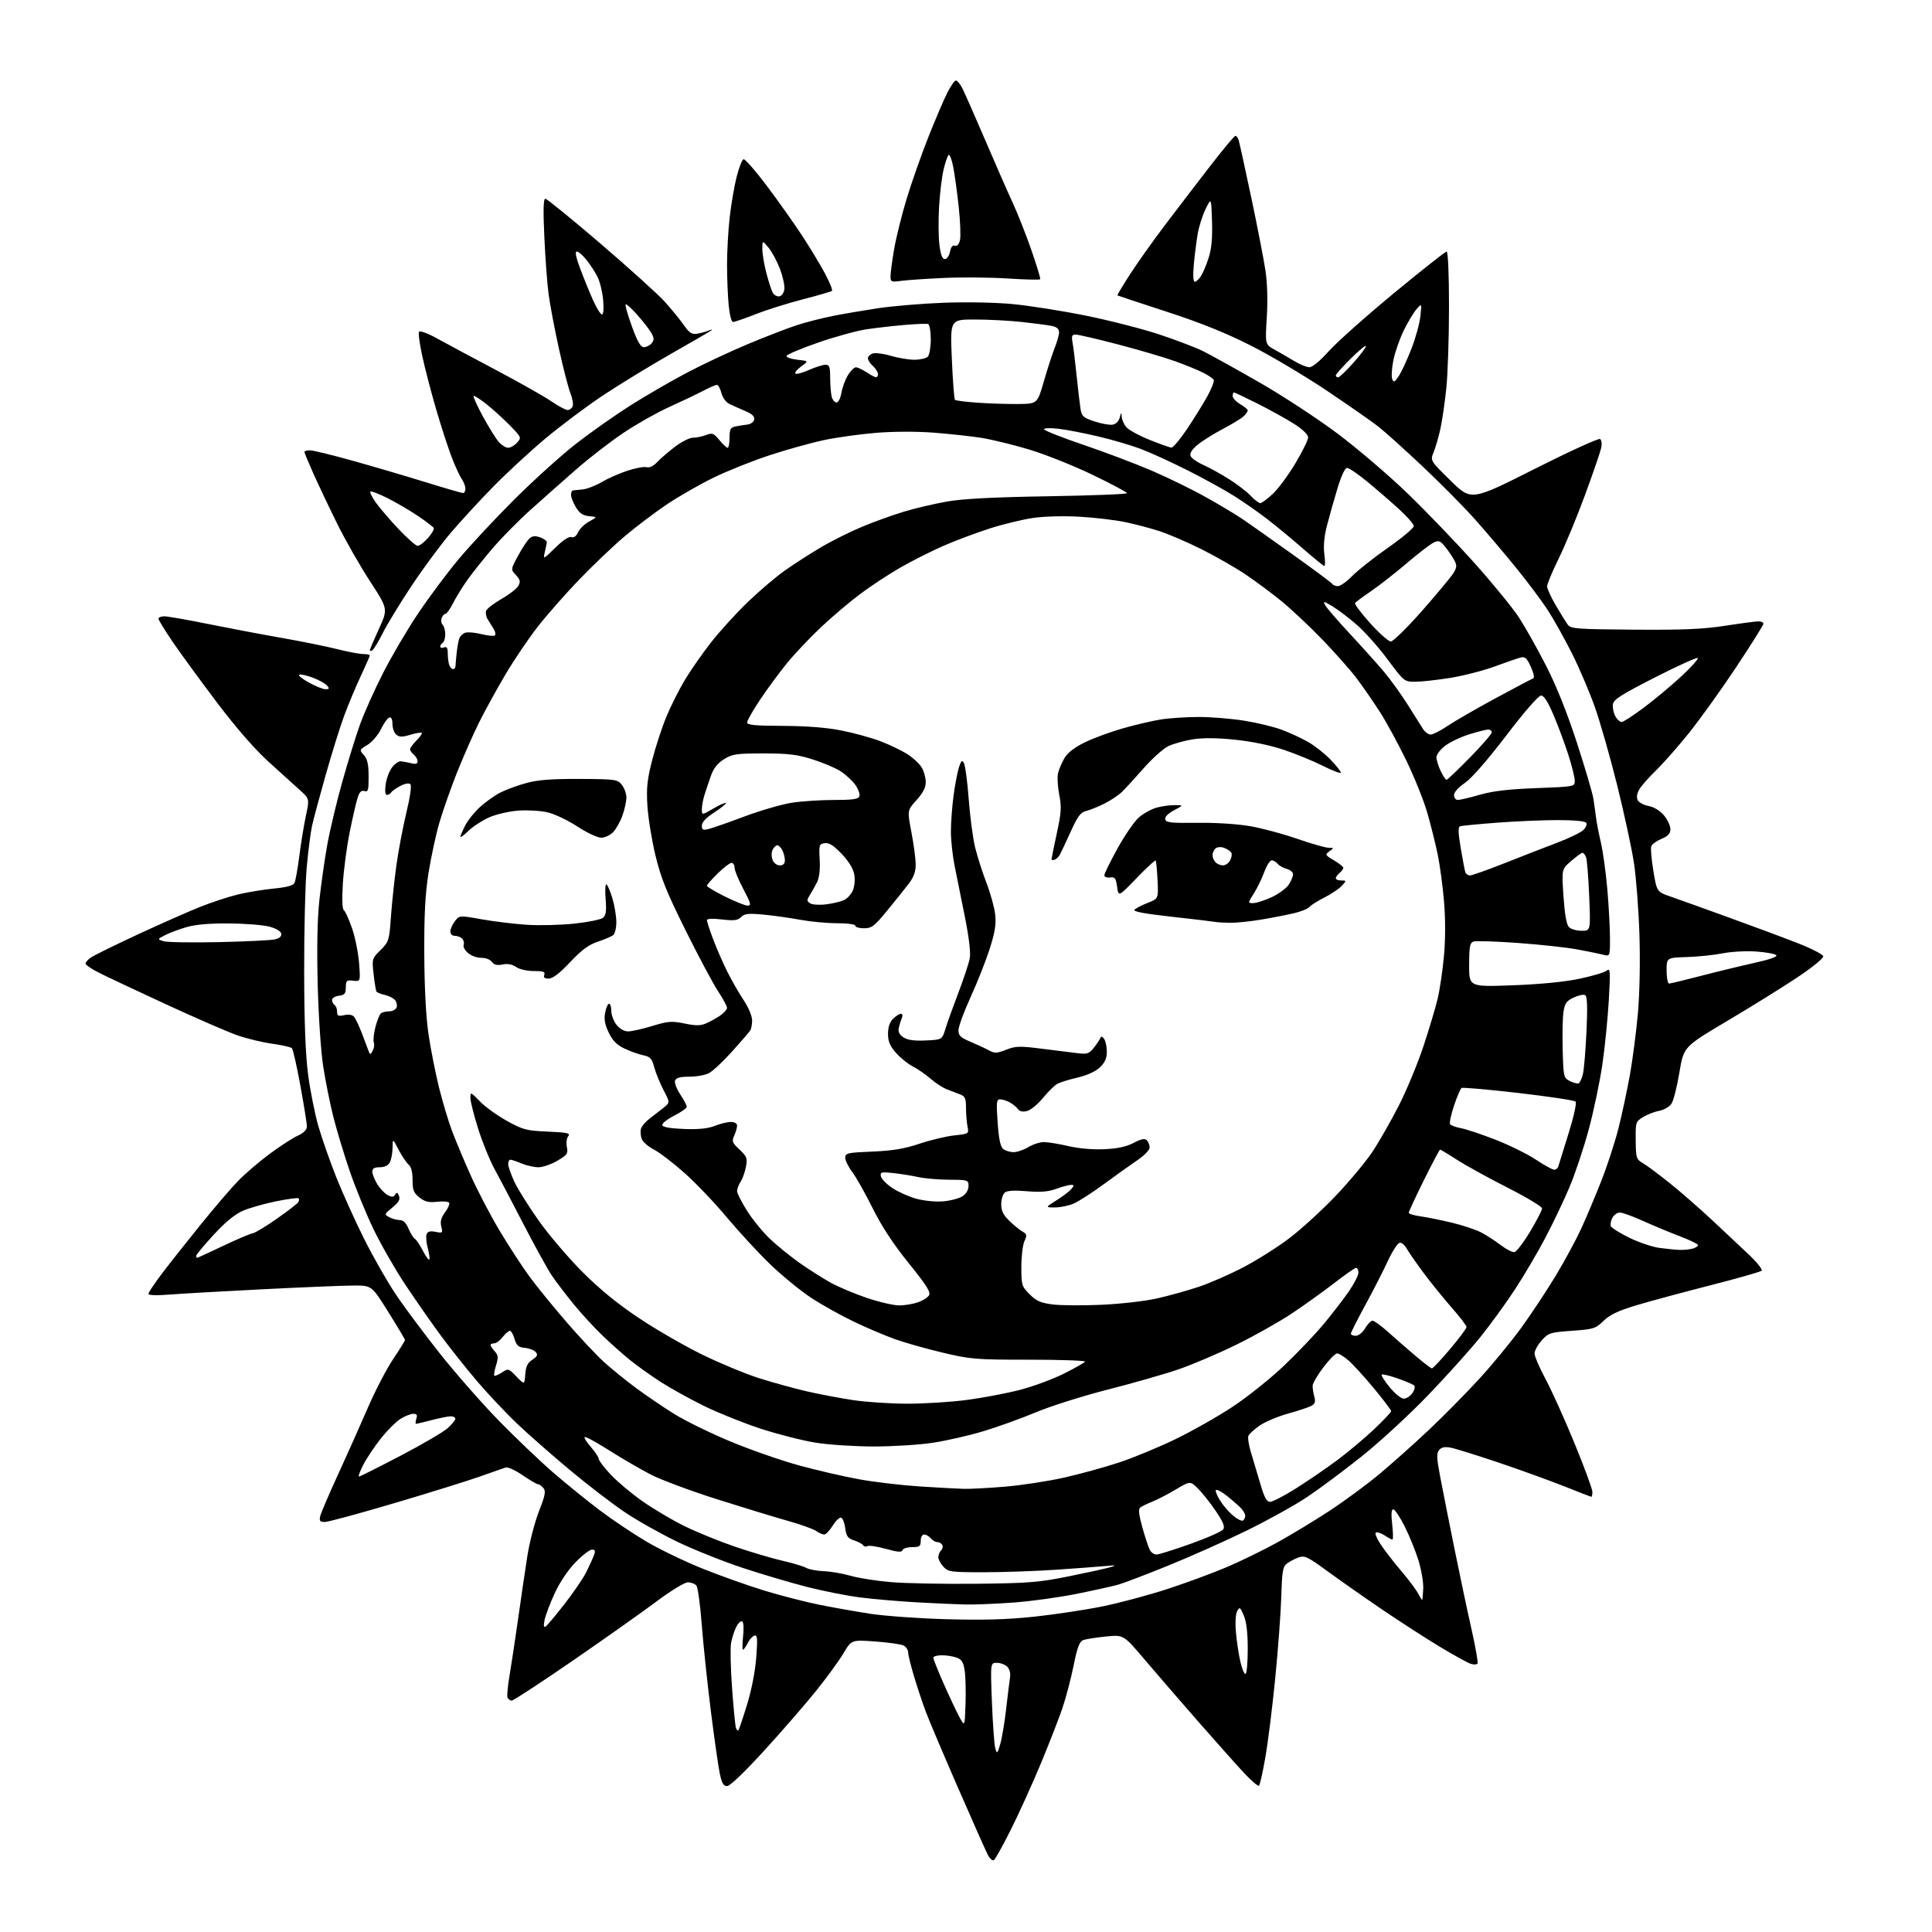 <?xml version="1.0" encoding="UTF-8" standalone="no"?>
<svg 
  version="1.1" 
  xmlns="http://www.w3.org/2000/svg" 
  xmlns:xlink="http://www.w3.org/1999/xlink" 
  xmlns:svg="http://www.w3.org/2000/svg"
  xmlns:rdf="http://www.w3.org/1999/02/22-rdf-syntax-ns#"
  xmlns:cc="http://creativecommons.org/ns#"
  xmlns:dc="http://purl.org/dc/elements/1.1/"
  viewBox="0 0 768 768"
  width="768"
  height="768"
>
<style>svg {background-color: white; }</style>"
<path stroke="none" fill="black" fill-rule="evenodd" d="M395.07,739.45C394.53,739.79 393.44,738.81 392.65,737.28C391.86,735.75 386.51,723.70 380.75,710.50C375.00,697.30 369.28,683.80 368.04,680.50C366.80,677.20 364.71,670.93 363.40,666.57C362.08,662.21 361.00,657.84 361.00,656.86C361.00,655.88 360.21,654.65 359.25,654.14C358.29,653.63 353.23,652.90 348.00,652.52C338.50,651.83 338.50,651.83 335.32,657.17C333.57,660.10 328.73,666.76 324.56,671.96C320.39,677.16 311.12,687.85 303.95,695.71C295.99,704.43 290.18,710.00 289.03,710.00C287.56,710.00 286.91,708.85 286.07,704.75C285.48,701.86 283.87,690.50 282.49,679.50C281.12,668.50 279.52,653.21 278.93,645.53C278.35,637.85 277.40,630.98 276.82,630.28C276.23,629.58 274.72,629.00 273.45,629.00C272.13,629.00 266.72,632.31 260.82,636.72C255.14,640.96 240.18,651.54 227.57,660.22C214.96,668.90 204.10,676.00 203.43,676.00C202.76,676.00 202.00,675.44 201.74,674.75C201.48,674.06 201.85,670.12 202.56,666.00C203.26,661.88 204.79,651.75 205.96,643.50C207.12,635.25 208.78,624.00 209.64,618.50C210.51,613.00 212.58,605.02 214.24,600.77C216.73,594.42 217.04,592.76 216.01,591.52C215.32,590.68 214.35,590.00 213.85,590.00C213.36,590.00 210.62,588.40 207.77,586.44C204.92,584.48 201.90,583.09 201.05,583.35C200.20,583.61 195.68,585.20 191.00,586.86C186.32,588.53 171.03,593.30 157.00,597.45C142.97,601.61 130.44,605.01 129.13,605.00C127.20,605.00 126.86,604.59 127.27,602.75C127.55,601.51 130.77,593.98 134.44,586.00C138.10,578.02 143.43,566.10 146.27,559.50C149.12,552.90 153.60,544.29 156.22,540.36C158.85,536.43 161.00,532.98 161.00,532.68C161.00,532.39 158.02,527.39 154.38,521.58C147.77,511.00 147.77,511.00 140.63,511.02C136.71,511.03 120.45,511.69 104.50,512.50C88.55,513.30 71.79,514.26 67.25,514.62C62.16,515.02 59.00,514.91 59.00,514.31C59.00,513.78 61.59,509.94 64.75,505.78C67.91,501.63 74.83,492.89 80.12,486.36C85.41,479.84 91.93,472.23 94.62,469.46C97.30,466.68 102.88,461.90 107.00,458.83C111.12,455.76 116.19,452.46 118.25,451.51C120.75,450.35 122.00,449.11 122.00,447.78C122.00,446.68 120.84,439.42 119.42,431.64C118.00,423.86 116.48,417.13 116.05,416.69C115.62,416.24 112.08,415.43 108.17,414.89C104.27,414.35 98.02,412.84 94.29,411.53C90.55,410.22 77.83,404.69 66.00,399.23C54.17,393.77 42.14,388.10 39.25,386.63C36.36,385.17 34.00,383.55 34.00,383.04C34.00,382.53 34.96,381.44 36.12,380.63C37.29,379.81 45.50,375.77 54.37,371.64C63.24,367.52 74.39,362.58 79.15,360.66C83.91,358.75 90.89,356.45 94.65,355.55C98.42,354.66 104.83,353.60 108.89,353.21C113.91,352.73 116.53,352.02 117.05,351.00C117.47,350.18 118.34,345.37 118.98,340.33C119.62,335.28 120.79,328.08 121.59,324.33C123.04,317.50 123.04,317.50 119.12,314.00C116.97,312.07 111.35,306.99 106.64,302.71C101.21,297.76 93.75,289.18 86.21,279.21C79.68,270.57 71.79,259.76 68.67,255.19C65.55,250.62 63.00,246.46 63.00,245.94C63.00,245.42 64.05,245.00 65.34,245.00C66.63,245.00 74.33,246.34 82.44,247.99C90.56,249.63 103.79,252.14 111.85,253.55C119.91,254.97 129.95,257.00 134.17,258.07C138.38,259.13 143.00,260.00 144.42,260.00C145.84,260.00 147.00,260.25 147.00,260.55C147.00,260.85 145.37,264.56 143.39,268.80C141.40,273.03 138.44,280.10 136.82,284.50C135.19,288.90 131.89,299.48 129.48,308.00C127.07,316.52 124.63,325.61 124.06,328.19C123.49,330.77 122.53,338.19 121.93,344.69C121.34,351.19 120.88,369.81 120.91,386.07C120.95,406.43 121.44,419.25 122.48,427.21C123.32,433.57 125.15,442.76 126.55,447.64C127.96,452.51 131.17,461.68 133.68,468.00C136.20,474.32 141.17,485.32 144.73,492.44C148.29,499.56 153.93,509.46 157.27,514.44C160.60,519.42 168.50,530.02 174.82,538.00C181.15,545.98 191.76,558.06 198.41,564.86C205.06,571.66 214.78,580.92 220.00,585.44C225.22,589.95 233.55,596.70 238.50,600.43C243.45,604.16 251.78,609.74 257.00,612.82C262.23,615.91 272.35,620.78 279.50,623.64C286.65,626.51 297.78,630.45 304.24,632.41C310.69,634.36 320.37,636.84 325.74,637.92C331.11,639.00 340.23,640.62 346.00,641.51C351.77,642.39 365.50,643.37 376.50,643.67C391.06,644.07 400.49,643.79 411.17,642.65C419.23,641.79 431.38,639.96 438.17,638.58C444.95,637.21 456.57,634.10 464.00,631.68C471.43,629.25 482.00,625.36 487.50,623.02C493.00,620.69 502.00,616.30 507.50,613.28C513.00,610.26 522.45,604.54 528.50,600.57C534.55,596.61 543.55,589.97 548.50,585.83C553.45,581.68 562.19,573.87 567.93,568.47C573.66,563.07 582.66,553.96 587.93,548.22C593.19,542.49 600.80,533.24 604.83,527.67C608.86,522.10 615.00,512.80 618.49,507.02C621.97,501.23 626.48,492.90 628.51,488.50C630.53,484.10 634.14,475.55 636.52,469.50C638.90,463.45 641.99,454.00 643.37,448.50C644.76,443.00 646.80,433.47 647.91,427.31C649.01,421.16 650.44,410.13 651.09,402.81C651.79,394.90 652.04,382.20 651.70,371.50C651.38,361.60 650.40,348.77 649.52,343.00C648.63,337.23 645.63,323.32 642.84,312.10C640.05,300.88 636.04,286.84 633.92,280.90C631.80,274.96 627.75,265.46 624.91,259.80C622.07,254.13 617.81,246.50 615.44,242.82C613.08,239.15 607.39,231.53 602.82,225.89C598.24,220.25 590.86,211.54 586.41,206.54C581.96,201.54 572.51,191.99 565.41,185.32C558.31,178.64 550.48,171.59 548.00,169.64C545.52,167.69 536.30,161.25 527.50,155.34C518.70,149.43 505.09,141.35 497.24,137.38C487.27,132.33 477.20,128.28 463.74,123.90C453.16,120.45 444.36,117.54 444.20,117.43C444.03,117.32 446.33,113.47 449.32,108.86C452.30,104.26 458.51,95.53 463.12,89.45C467.73,83.37 475.73,72.90 480.91,66.20C486.09,59.49 490.67,54.00 491.09,54.00C491.52,54.00 492.11,54.79 492.40,55.75C492.70,56.71 494.94,66.95 497.39,78.50C499.83,90.05 502.37,103.10 503.03,107.50C503.79,112.52 503.98,119.48 503.57,126.20C502.90,136.91 502.90,136.91 506.70,139.01C508.79,140.16 512.30,142.20 514.50,143.54C516.70,144.87 519.40,145.97 520.50,145.98C521.71,145.99 524.78,143.45 528.25,139.57C531.41,136.03 543.03,125.69 554.06,116.57C565.10,107.46 574.55,100.00 575.06,100.00C575.62,100.00 576.00,108.97 576.00,121.89C576.00,133.94 575.53,148.45 574.95,154.14C574.37,159.84 573.30,167.20 572.57,170.50C571.84,173.80 570.63,177.99 569.88,179.80C568.52,183.11 568.52,183.11 576.68,191.11C584.84,199.11 584.84,199.11 609.89,186.48C623.67,179.53 635.43,174.15 636.03,174.52C636.68,174.92 636.85,176.40 636.46,178.19C636.09,179.84 633.21,188.24 630.04,196.85C626.88,205.46 622.20,216.75 619.64,221.95C617.09,227.15 615.00,232.16 615.00,233.08C615.00,234.00 616.55,237.40 618.44,240.63C620.34,243.86 622.48,247.31 623.19,248.30C624.39,249.95 626.68,250.13 649.50,250.30C669.07,250.45 676.95,250.11 685.78,248.75C691.99,247.79 697.95,247.00 699.03,247.00C700.12,247.00 701.00,247.42 701.00,247.94C701.00,248.45 696.13,256.21 690.17,265.19C684.21,274.16 675.72,286.00 671.29,291.50C666.87,297.00 660.91,303.75 658.04,306.50C655.18,309.25 652.24,312.64 651.51,314.03C650.65,315.66 650.50,317.13 651.07,318.17C651.57,319.05 653.53,320.06 655.43,320.42C657.51,320.81 659.90,322.28 661.44,324.11C662.85,325.78 664.00,328.24 664.00,329.56C664.00,331.37 663.13,332.34 660.49,333.44C658.55,334.25 656.72,335.57 656.41,336.37C656.10,337.18 656.47,341.58 657.23,346.17C658.62,354.50 658.62,354.50 664.06,356.40C667.05,357.44 677.38,361.14 687.00,364.63C696.62,368.11 709.00,372.72 714.50,374.87C720.00,377.01 724.62,379.38 724.77,380.14C724.92,380.91 720.41,384.58 714.27,388.66C708.35,392.60 695.80,400.39 686.39,405.97C669.29,416.12 669.29,416.12 667.59,426.31C666.66,431.91 665.25,437.49 664.46,438.70C663.66,439.92 661.50,441.19 659.63,441.54C657.76,441.89 654.86,443.01 653.19,444.03C650.22,445.84 650.14,446.07 650.22,453.31C650.29,460.41 650.42,460.82 653.19,462.45C654.78,463.39 659.54,466.94 663.77,470.33C668.00,473.72 675.52,480.29 680.48,484.91C685.44,489.54 692.11,495.80 695.30,498.82C698.48,501.84 700.72,504.68 700.28,505.12C699.83,505.57 690.69,508.17 679.98,510.91C669.27,513.64 656.07,517.20 650.66,518.82C643.27,521.04 639.98,522.59 637.44,525.06C634.25,528.15 633.49,528.39 624.86,529.01C616.18,529.64 615.53,529.84 612.84,532.85C611.28,534.60 610.00,536.93 610.00,538.03C610.00,539.12 611.99,543.73 614.41,548.26C616.84,552.79 622.02,564.27 625.91,573.77C629.81,583.27 633.00,591.94 633.00,593.02C633.00,594.11 632.82,595.00 632.61,595.00C632.39,595.00 627.55,593.14 621.86,590.86C616.16,588.59 604.40,584.33 595.72,581.40C587.03,578.47 578.46,575.80 576.65,575.46C574.32,575.02 573.00,575.30 572.08,576.41C571.01,577.69 571.07,579.53 572.44,586.74C573.35,591.56 575.87,604.27 578.04,615.00C580.21,625.73 583.30,640.34 584.91,647.47C586.52,654.61 587.61,660.82 587.34,661.27C587.06,661.71 585.86,661.78 584.67,661.40C583.47,661.03 578.00,658.01 572.50,654.70C567.00,651.39 556.65,644.71 549.50,639.86C542.35,635.00 532.54,628.13 527.70,624.59C519.80,618.81 518.62,618.24 516.20,619.11C514.71,619.64 512.64,620.73 511.59,621.52C509.94,622.76 509.63,624.55 509.33,634.73C509.13,641.20 508.04,655.95 506.89,667.50C505.74,679.05 503.97,693.16 502.95,698.86C501.94,704.56 500.83,709.50 500.49,709.85C500.14,710.19 497.53,707.98 494.68,704.94C491.83,701.90 483.61,692.68 476.40,684.45C469.20,676.23 459.56,665.07 454.98,659.67C446.65,649.83 446.65,649.83 439.58,650.54C435.68,650.93 431.64,651.57 430.59,651.96C429.11,652.51 428.25,654.78 426.78,662.08C425.73,667.26 423.73,674.88 422.33,679.00C420.93,683.12 417.07,693.02 413.76,701.00C410.45,708.98 405.11,720.75 401.90,727.17C398.69,733.59 395.62,739.12 395.07,739.45zM397.61,693.30C398.29,691.00 399.35,684.70 399.96,679.30C400.58,673.91 401.27,668.28 401.51,666.79C401.76,665.18 401.31,663.45 400.40,662.54C399.55,661.69 397.70,661.00 396.28,661.00C393.70,661.00 393.70,661.00 394.31,676.75C394.65,685.41 395.25,693.62 395.65,695.00C396.34,697.34 396.47,697.23 397.61,693.30zM293.50,687.83C293.76,687.58 295.30,683.01 296.95,677.68C298.75,671.82 300.20,664.37 300.62,658.86C301.19,651.26 301.07,649.81 299.90,650.19C299.13,650.45 298.00,651.64 297.40,652.85C296.79,654.05 295.94,655.36 295.51,655.77C295.08,656.17 295.01,653.94 295.36,650.81C295.73,647.51 295.60,644.87 295.04,644.53C294.52,644.20 293.45,645.19 292.68,646.72C291.90,648.25 290.97,651.13 290.61,653.11C290.25,655.10 290.43,663.20 291.01,671.11C291.59,679.03 292.28,686.13 292.55,686.89C292.82,687.66 293.25,688.08 293.50,687.83zM383.81,677.50C383.98,672.55 383.84,666.56 383.49,664.20C383.00,660.83 382.32,659.69 380.37,658.95C378.99,658.43 376.32,658.00 374.43,658.00C372.55,658.00 371.00,658.43 371.00,658.96C371.00,659.48 372.79,663.98 374.98,668.96C377.18,673.94 379.99,679.93 381.23,682.26C383.50,686.50 383.50,686.50 383.81,677.50zM495.16,665.40C495.62,665.11 496.00,660.62 496.00,655.41C496.00,649.08 495.48,644.70 494.44,642.22C493.02,638.85 492.78,638.68 491.81,640.40C491.17,641.53 490.96,644.95 491.31,648.90C491.62,652.53 492.43,657.84 493.10,660.71C493.77,663.57 494.70,665.68 495.16,665.40zM216.88,646.58C217.48,646.20 220.84,642.21 224.35,637.70C227.86,633.19 231.71,627.57 232.91,625.22C234.10,622.86 235.50,619.82 236.01,618.47C236.78,616.46 236.64,616.00 235.29,616.00C234.38,616.00 231.41,618.31 228.69,621.12C225.76,624.17 222.43,629.14 220.49,633.37C218.69,637.29 216.90,642.02 216.50,643.88C216.01,646.21 216.12,647.04 216.88,646.58zM384.00,637.82C380.43,637.75 371.60,637.36 364.38,636.95C357.17,636.54 347.04,635.66 341.88,635.00C336.72,634.34 327.32,632.48 321.00,630.88C314.68,629.27 303.20,625.88 295.50,623.35C287.80,620.82 276.10,616.16 269.50,613.00C262.90,609.83 253.45,604.53 248.50,601.21C243.55,597.90 233.65,590.30 226.51,584.34C219.37,578.38 209.97,570.12 205.63,566.00C201.30,561.88 194.28,554.45 190.03,549.50C185.79,544.55 179.16,536.23 175.30,531.00C171.44,525.77 165.01,516.55 161.00,510.50C156.99,504.45 151.33,494.55 148.42,488.50C145.51,482.45 141.28,472.11 139.02,465.52C136.77,458.93 133.84,449.26 132.52,444.02C131.20,438.78 129.39,429.77 128.49,424.00C127.56,418.03 126.61,403.93 126.29,391.31C125.92,376.73 126.15,365.24 126.96,357.81C127.64,351.59 129.03,341.77 130.06,336.00C131.09,330.23 133.76,318.98 136.00,311.00C138.23,303.02 141.41,292.73 143.06,288.12C144.71,283.51 148.84,274.28 152.23,267.62C155.63,260.95 161.87,250.32 166.11,244.00C170.34,237.68 177.55,228.00 182.13,222.50C186.70,217.00 196.77,206.20 204.50,198.50C212.23,190.80 223.28,180.83 229.05,176.34C234.82,171.86 244.48,165.05 250.52,161.22C256.56,157.39 266.68,151.53 273.00,148.19C279.32,144.85 290.35,139.68 297.50,136.69C304.65,133.71 313.43,130.33 317.00,129.18C320.57,128.03 326.88,126.43 331.00,125.61C335.12,124.79 343.23,123.41 349.00,122.53C354.77,121.66 366.48,120.68 375.00,120.35C383.94,120.00 395.58,120.22 402.50,120.87C409.10,121.49 422.25,123.57 431.73,125.49C441.21,127.41 454.43,130.80 461.11,133.04C467.80,135.27 475.57,138.25 478.38,139.66C481.20,141.06 491.09,146.55 500.36,151.86C509.64,157.16 523.75,166.39 531.72,172.38C539.70,178.36 552.32,189.16 559.77,196.38C567.23,203.59 579.16,216.03 586.29,224.00C593.41,231.97 601.28,241.60 603.77,245.40C606.25,249.19 611.13,257.86 614.61,264.67C618.72,272.72 623.00,283.42 626.85,295.27C630.11,305.30 633.06,315.30 633.40,317.50C633.74,319.70 634.21,323.07 634.45,325.00C634.68,326.93 635.56,331.43 636.39,335.00C637.22,338.57 638.37,346.90 638.94,353.50C639.51,360.10 639.98,368.81 639.99,372.86C640.00,380.22 640.00,380.22 637.25,379.50C635.74,379.11 631.12,378.17 627.00,377.41C622.88,376.64 612.26,375.49 603.41,374.84C594.56,374.20 586.57,373.95 585.66,374.30C584.29,374.83 584.00,376.46 584.00,383.62C584.00,392.31 584.00,392.31 601.25,391.67C612.18,391.27 621.91,390.32 627.82,389.08C632.95,388.01 637.85,386.54 638.70,385.83C640.11,384.66 640.20,385.81 639.53,397.52C639.13,404.66 637.98,416.18 636.97,423.12C635.96,430.06 633.50,441.76 631.51,449.12C629.52,456.48 626.08,466.77 623.86,472.00C621.65,477.23 617.36,486.23 614.32,492.00C611.29,497.77 605.87,506.99 602.27,512.48C598.68,517.98 592.47,526.53 588.48,531.49C584.49,536.46 575.21,546.78 567.86,554.44C560.51,562.10 548.65,573.05 541.50,578.77C534.35,584.49 524.45,591.86 519.50,595.16C514.55,598.45 503.75,604.44 495.50,608.47C487.25,612.51 473.30,618.73 464.50,622.30C455.70,625.88 446.70,629.31 444.50,629.93C442.30,630.55 434.88,632.19 428.00,633.58C421.12,634.97 409.88,636.52 403.00,637.03C396.12,637.53 387.57,637.89 384.00,637.82zM565.31,636.00C565.45,636.00 565.65,633.99 565.76,631.53C565.87,629.07 565.01,624.01 563.86,620.28C562.71,616.55 560.24,610.46 558.37,606.75C556.50,603.04 554.47,600.00 553.86,600.00C553.08,600.00 552.95,601.84 553.42,606.00C553.79,609.30 553.84,612.00 553.51,612.00C553.19,612.00 551.83,611.28 550.50,610.41C549.16,609.53 547.58,608.97 546.99,609.17C546.38,609.37 547.20,611.46 548.90,614.01C550.54,616.48 554.20,621.20 557.02,624.50C559.84,627.80 562.80,631.74 563.60,633.25C564.40,634.76 565.17,636.00 565.31,636.00zM388.00,629.57C409.01,629.35 412.93,629.03 425.00,626.59C432.43,625.09 439.85,623.46 441.50,622.95C443.95,622.21 443.58,622.13 439.50,622.52C436.75,622.78 427.98,623.44 420.00,623.98C412.02,624.53 399.11,624.98 391.29,624.99C377.95,625.00 376.95,624.87 375.04,622.81C373.92,621.61 373.00,619.90 373.00,619.01C373.00,618.13 373.50,616.90 374.11,616.29C374.72,615.68 374.92,614.69 374.55,614.09C374.18,613.49 373.29,613.00 372.56,613.00C371.84,613.00 370.68,612.33 370.00,611.50C369.32,610.67 368.14,610.00 367.38,610.00C366.57,610.00 366.00,611.04 366.00,612.50C366.00,614.68 365.56,615.00 362.58,615.00C360.70,615.00 358.98,615.55 358.76,616.21C358.46,617.13 356.84,617.00 352.12,615.69C348.69,614.74 345.40,614.25 344.83,614.61C344.25,614.96 343.49,614.82 343.14,614.28C342.79,613.74 341.15,612.86 339.50,612.32C337.01,611.51 336.42,610.69 336.00,607.50C335.73,605.39 334.99,603.49 334.36,603.28C333.73,603.08 332.23,604.50 331.03,606.45C329.82,608.40 328.30,610.00 327.64,610.00C326.98,610.00 325.53,609.36 324.40,608.57C323.28,607.78 318.12,605.95 312.93,604.49C307.74,603.03 295.05,599.15 284.72,595.88C274.40,592.60 262.65,588.21 258.61,586.12C254.57,584.03 247.15,579.71 242.11,576.52C237.08,573.32 232.71,570.95 232.42,571.25C232.12,571.55 233.25,573.36 234.94,575.28C236.62,577.19 238.00,579.29 238.00,579.92C238.00,580.56 240.12,583.35 242.71,586.12C245.30,588.89 250.93,593.63 255.21,596.64C259.48,599.66 266.93,604.08 271.74,606.48C276.56,608.87 285.68,612.60 292.00,614.77C298.32,616.93 306.88,619.47 311.00,620.41C315.12,621.35 319.40,622.63 320.50,623.26C321.60,623.88 324.75,624.47 327.50,624.58C330.25,624.68 335.00,625.49 338.05,626.38C341.10,627.28 348.30,628.42 354.05,628.91C359.80,629.41 375.07,629.71 388.00,629.57zM459.79,617.95C460.73,617.92 466.87,615.98 473.42,613.65C479.98,611.31 485.77,608.73 486.29,607.90C486.98,606.81 486.13,604.79 483.09,600.36C480.80,597.03 477.62,593.05 476.01,591.51C473.09,588.71 473.09,588.71 467.30,592.15C464.11,594.04 459.93,596.20 458.00,596.96C456.07,597.72 453.97,598.74 453.33,599.22C452.45,599.89 452.65,601.88 454.12,607.21C455.21,611.11 456.54,615.13 457.08,616.15C457.62,617.17 458.84,617.98 459.79,617.95zM494.08,604.45C494.59,604.14 495.00,603.25 495.00,602.48C495.00,601.71 493.99,600.11 492.75,598.94C491.51,597.76 489.03,595.65 487.22,594.26C485.42,592.86 483.68,591.99 483.36,592.31C483.04,592.63 483.75,594.47 484.94,596.41C486.13,598.34 488.47,601.06 490.14,602.46C491.81,603.87 493.58,604.76 494.08,604.45zM504.89,597.00C505.88,597.00 510.48,594.62 515.10,591.71C519.72,588.80 527.04,583.80 531.36,580.59C535.68,577.39 542.31,571.84 546.11,568.26C549.90,564.68 553.00,561.39 553.00,560.94C553.00,560.50 549.89,556.39 546.10,551.82C542.30,547.24 537.76,542.26 535.99,540.75C534.23,539.24 532.22,538.00 531.52,538.00C530.81,538.00 528.36,540.49 526.05,543.54C523.75,546.59 521.84,549.86 521.80,550.79C521.75,551.73 522.05,553.70 522.45,555.17C523.02,557.25 522.75,558.06 521.24,558.87C520.17,559.44 516.00,560.82 511.98,561.94C507.95,563.06 502.88,565.20 500.71,566.70C498.55,568.20 496.53,570.06 496.24,570.82C495.94,571.59 496.41,574.53 497.28,577.36C498.15,580.19 499.81,585.76 500.97,589.75C502.59,595.29 503.51,597.00 504.89,597.00zM383.00,591.84C385.48,591.91 392.85,591.53 399.38,590.98C405.91,590.44 416.49,588.83 422.88,587.40C429.27,585.97 439.23,583.23 445.00,581.31C450.77,579.39 460.90,575.19 467.50,571.98C474.10,568.77 484.23,563.02 490.00,559.20C495.78,555.38 504.88,548.11 510.23,543.05C515.58,537.99 522.82,530.39 526.32,526.17C529.82,521.95 534.33,516.09 536.34,513.14C538.35,510.19 540.00,506.93 540.00,505.89C540.00,504.85 539.59,504.00 539.08,504.00C538.58,504.00 534.64,506.73 530.33,510.08C526.02,513.42 518.45,518.85 513.50,522.14C508.55,525.44 498.65,531.01 491.50,534.52C484.35,538.03 474.00,542.45 468.50,544.33C463.00,546.22 450.37,549.83 440.44,552.36C430.51,554.89 417.59,558.97 411.73,561.43C405.88,563.88 396.45,567.28 390.79,568.97C385.13,570.67 376.12,572.72 370.76,573.53C365.40,574.34 354.82,575.00 347.26,575.00C339.69,574.99 329.29,574.31 324.14,573.47C318.99,572.64 309.28,570.17 302.55,567.98C295.82,565.79 285.70,561.74 280.05,558.98C274.40,556.21 266.56,551.88 262.64,549.35C258.71,546.81 253.25,542.92 250.50,540.69C247.75,538.47 242.87,534.14 239.66,531.07C236.45,528.01 231.24,522.35 228.09,518.50C224.94,514.65 221.00,509.48 219.33,507.00C217.66,504.52 212.57,495.30 208.03,486.50C203.49,477.70 198.30,467.80 196.48,464.50C194.67,461.20 191.80,454.11 190.09,448.74C188.39,443.37 187.00,437.84 187.00,436.45C187.00,433.98 187.10,434.02 190.75,437.80C192.81,439.94 197.64,443.43 201.48,445.56C207.90,449.12 209.20,449.46 217.75,449.83C225.52,450.17 226.86,450.47 225.90,451.62C225.26,452.39 225.01,454.31 225.34,455.93C225.86,458.57 225.49,459.11 221.53,461.43C219.12,462.84 215.75,464.00 214.04,464.00C212.33,464.00 209.32,463.32 207.35,462.50C205.37,461.68 203.36,461.00 202.88,461.00C202.40,461.00 202.00,461.79 202.01,462.75C202.02,463.71 203.12,466.86 204.46,469.75C205.81,472.63 210.17,479.61 214.17,485.25C218.17,490.89 225.95,500.03 231.47,505.56C238.34,512.45 245.44,518.25 254.00,523.97C260.88,528.56 272.25,535.12 279.27,538.54C286.30,541.97 296.42,546.16 301.77,547.86C307.12,549.55 315.55,551.88 320.50,553.03C325.45,554.17 333.77,555.76 339.00,556.55C344.23,557.34 353.99,557.99 360.70,557.99C367.41,558.00 378.05,557.33 384.34,556.50C390.63,555.68 400.12,553.87 405.42,552.50C410.73,551.12 418.62,548.20 422.96,546.02C427.30,543.84 431.06,541.70 431.33,541.28C431.59,540.85 421.61,540.50 409.15,540.50C387.72,540.50 385.86,540.35 374.54,537.65C367.96,536.09 359.43,533.67 355.59,532.28C351.75,530.90 344.49,527.81 339.48,525.41C334.46,523.02 326.89,518.80 322.67,516.05C318.44,513.29 311.11,507.31 306.37,502.77C301.63,498.22 293.82,489.77 289.00,484.00C284.18,478.22 276.56,470.23 272.06,466.24C267.56,462.24 262.08,458.06 259.89,456.94C257.70,455.82 255.54,453.93 255.10,452.74C254.66,451.55 254.51,449.76 254.77,448.76C255.03,447.76 256.55,445.95 258.15,444.72C259.75,443.50 262.25,441.55 263.71,440.40C266.36,438.29 266.36,438.29 263.77,433.34C262.35,430.61 260.68,426.53 260.07,424.27C259.13,420.77 258.48,420.05 255.73,419.49C253.95,419.12 250.61,417.94 248.31,416.85C245.22,415.40 243.56,413.73 242.00,410.51C240.44,407.29 240.06,405.19 240.55,402.57C240.92,400.60 241.62,399.00 242.11,399.00C242.60,399.00 243.00,400.29 243.00,401.87C243.00,403.44 243.93,405.92 245.07,407.37C246.33,408.97 248.13,410.00 249.67,410.00C251.05,410.00 255.39,409.03 259.30,407.84C265.61,405.92 267.04,405.81 272.11,406.86C276.55,407.78 278.45,407.77 280.66,406.82C282.22,406.15 284.74,404.76 286.25,403.73C287.76,402.70 289.00,401.32 289.00,400.65C289.00,399.98 287.38,396.97 285.40,393.97C283.43,390.96 277.61,380.06 272.49,369.74C264.90,354.47 262.68,348.92 260.51,339.87C259.05,333.75 257.62,324.87 257.34,320.12C256.93,313.04 257.28,309.79 259.31,301.93C260.68,296.66 263.21,288.94 264.95,284.78C266.68,280.62 269.95,274.12 272.20,270.35C274.46,266.58 279.11,259.90 282.54,255.50C285.97,251.10 292.54,243.87 297.14,239.43C301.74,235.00 308.43,229.30 312.00,226.78C315.57,224.25 322.04,220.10 326.37,217.54C330.70,214.98 338.13,211.28 342.87,209.32C347.62,207.35 355.10,204.66 359.50,203.34C363.90,202.02 371.55,200.23 376.50,199.36C382.81,198.26 394.85,197.63 416.75,197.27C433.94,196.99 448.00,196.44 448.00,196.05C448.00,195.66 441.81,192.36 434.25,188.72C426.69,185.08 415.32,180.55 409.00,178.66C402.68,176.76 394.12,174.68 390.00,174.04C385.88,173.39 377.40,172.47 371.16,171.99C364.43,171.47 355.16,171.50 348.36,172.05C342.05,172.57 332.76,173.85 327.70,174.91C322.64,175.97 312.88,178.69 306.00,180.94C299.12,183.20 289.00,187.25 283.50,189.94C278.00,192.64 269.68,197.41 265.00,200.56C260.32,203.71 252.84,209.37 248.37,213.14C243.90,216.92 235.79,224.63 230.35,230.28C224.91,235.93 217.46,244.40 213.79,249.09C210.12,253.79 204.34,262.33 200.95,268.07C197.56,273.81 192.87,282.32 190.53,287.00C188.19,291.68 184.22,300.68 181.70,307.00C179.19,313.32 175.99,322.43 174.60,327.24C173.21,332.04 171.28,341.04 170.31,347.24C169.01,355.58 168.58,363.95 168.66,379.50C168.73,392.88 169.34,404.35 170.34,411.13C171.21,416.97 173.07,426.42 174.47,432.13C175.88,437.83 178.22,445.65 179.66,449.50C181.11,453.35 184.49,461.41 187.18,467.40C189.86,473.40 195.05,483.30 198.71,489.40C202.37,495.51 207.68,503.65 210.51,507.50C213.33,511.35 219.94,519.46 225.18,525.53C230.43,531.60 237.15,538.76 240.11,541.44C243.07,544.12 248.80,548.76 252.83,551.75C256.86,554.75 263.74,559.42 268.11,562.13C272.48,564.84 282.49,569.73 290.36,573.01C298.22,576.28 310.47,580.56 317.58,582.51C324.69,584.46 335.53,586.96 341.67,588.07C347.82,589.17 358.62,590.44 365.67,590.89C372.73,591.34 380.52,591.77 383.00,591.84zM142.73,586.95C143.15,586.92 150.55,583.20 159.18,578.70C167.80,574.19 176.24,569.26 177.93,567.74C179.62,566.23 181.00,564.54 181.00,563.99C181.00,563.45 180.19,563.00 179.21,563.00C178.23,563.00 174.83,563.67 171.66,564.50C168.49,565.33 165.67,566.00 165.38,566.00C165.10,566.00 165.15,565.10 165.50,564.00C165.98,562.50 165.68,562.00 164.32,562.00C163.32,562.01 161.06,562.89 159.30,563.96C157.54,565.03 154.03,568.52 151.49,571.70C148.95,574.89 145.77,579.64 144.42,582.25C143.07,584.86 142.31,586.98 142.73,586.95zM558.01,556.00C559.04,556.00 560.58,555.01 561.43,553.79C562.29,552.58 562.62,551.22 562.18,550.78C561.74,550.34 558.77,549.06 555.57,547.94C552.38,546.82 549.53,546.14 549.24,546.42C548.95,546.71 550.39,548.99 552.43,551.47C554.47,553.96 556.98,556.00 558.01,556.00zM208.80,546.33C209.03,543.17 209.72,541.76 211.62,540.51C213.59,539.22 213.89,538.57 212.99,537.49C212.36,536.73 210.42,535.98 208.68,535.81C206.07,535.55 205.33,534.92 204.54,532.25C204.02,530.46 203.18,529.00 202.69,529.00C202.19,529.00 200.90,530.12 199.82,531.50C198.74,532.88 197.21,534.00 196.43,534.00C195.64,534.00 195.00,534.30 195.00,534.67C195.00,535.04 195.75,536.17 196.66,537.18C198.07,538.73 198.15,539.60 197.20,542.71C196.57,544.74 196.26,546.59 196.50,546.83C196.74,547.07 198.10,546.51 199.52,545.58C202.04,543.93 202.16,543.96 205.30,547.20C208.50,550.50 208.50,550.50 208.80,546.33zM569.20,543.96C569.59,543.98 572.85,540.51 576.44,536.25C580.04,531.99 582.98,528.05 582.97,527.50C582.97,526.95 580.26,523.43 576.96,519.67C573.66,515.91 568.56,509.59 565.63,505.63C562.69,501.66 559.76,497.42 559.11,496.21C558.46,494.99 557.28,494.00 556.50,494.00C555.69,494.00 553.58,497.18 551.70,501.25C549.85,505.24 545.78,513.18 542.67,518.90C539.55,524.62 537.00,529.68 537.00,530.15C537.00,530.62 537.87,531.00 538.94,531.00C540.04,531.00 541.66,529.70 542.66,528.00C543.63,526.35 544.96,525.00 545.61,525.00C546.25,525.00 548.97,526.96 551.64,529.36C554.31,531.76 559.20,536.02 562.50,538.82C565.80,541.63 568.82,543.94 569.20,543.96zM357.50,518.92C359.70,518.90 363.03,518.35 364.90,517.69C366.78,517.04 368.75,515.79 369.29,514.92C370.07,513.68 368.33,510.92 361.21,502.10C355.02,494.43 350.46,487.48 346.84,480.18C343.92,474.31 340.29,467.86 338.76,465.86C337.24,463.85 336.00,461.31 336.00,460.22C336.00,458.37 336.83,458.19 346.75,457.77C354.83,457.43 359.49,456.66 365.50,454.65C369.90,453.18 376.13,451.69 379.34,451.34C385.19,450.70 385.19,450.70 384.59,447.72C384.27,446.09 384.00,442.77 384.00,440.35C384.00,436.72 383.61,435.80 381.75,435.07C380.51,434.58 378.15,433.68 376.50,433.06C374.85,432.45 371.93,430.56 370.00,428.87C368.07,427.18 364.88,424.97 362.91,423.95C360.93,422.94 357.89,420.50 356.16,418.52C353.75,415.78 353.00,413.99 353.00,410.97C353.00,408.33 353.67,406.33 355.00,405.00C356.10,403.90 357.50,403.00 358.11,403.00C358.77,403.00 358.92,403.69 358.48,404.75C358.07,405.71 357.53,407.47 357.27,408.66C356.95,410.16 357.52,411.30 359.15,412.37C360.82,413.45 363.41,413.82 368.00,413.60C374.50,413.30 374.50,413.30 375.85,408.90C376.59,406.48 378.92,400.00 381.02,394.50C383.12,389.00 385.13,382.90 385.49,380.95C385.91,378.69 385.21,372.72 383.55,364.45C382.12,357.33 380.29,348.22 379.48,344.22C378.67,340.22 378.00,334.06 378.00,330.54C378.00,327.02 378.47,320.62 379.05,316.32C379.62,312.02 380.58,306.97 381.17,305.10C382.08,302.26 382.41,301.98 383.19,303.38C383.71,304.31 384.57,310.79 385.09,317.78C385.62,324.78 386.77,333.43 387.66,337.00C388.54,340.57 390.56,346.88 392.15,351.00C393.73,355.12 395.29,360.75 395.60,363.50C396.04,367.33 395.54,370.49 393.47,377.00C391.99,381.68 388.58,390.33 385.89,396.22C383.20,402.12 381.00,408.11 381.00,409.53C381.00,411.66 381.82,412.46 385.75,414.11C388.36,415.21 391.67,416.74 393.11,417.53C395.40,418.77 396.24,418.75 399.96,417.29C403.74,415.80 405.28,415.76 414.35,416.91C419.93,417.62 426.35,418.42 428.61,418.69C432.16,419.11 433.00,418.82 434.79,416.54C435.93,415.09 437.09,413.36 437.36,412.70C437.71,411.84 438.15,411.92 438.91,413.00C439.49,413.82 439.98,416.10 439.98,418.06C440.00,420.66 439.25,422.34 437.24,424.27C435.52,425.92 432.21,427.44 428.42,428.33C425.08,429.10 421.45,430.22 420.34,430.82C419.23,431.41 416.65,433.94 414.60,436.45C412.55,438.95 409.70,441.29 408.28,441.64C406.54,442.08 405.33,441.81 404.59,440.81C403.99,439.99 402.52,438.80 401.32,438.16C400.11,437.52 398.41,437.00 397.53,437.00C396.13,437.00 396.01,438.16 396.58,446.25C397.05,452.88 397.68,455.85 398.81,456.75C399.67,457.44 401.53,458.00 402.94,458.00C404.35,457.99 406.97,457.09 408.77,456.00C410.57,454.90 413.36,454.00 414.96,454.00C416.56,454.00 420.94,454.71 424.69,455.59C428.81,456.55 434.46,457.04 439.00,456.83C444.23,456.59 447.75,455.83 450.63,454.32C453.68,452.72 455.05,452.45 455.88,453.28C456.50,453.90 457.00,455.19 457.00,456.15C457.00,457.13 454.89,459.33 452.25,461.11C449.64,462.87 443.63,467.16 438.90,470.64C434.17,474.13 428.67,477.66 426.68,478.49C424.69,479.32 421.36,479.99 419.28,479.98C415.50,479.96 415.50,479.96 420.00,477.13C422.48,475.58 425.12,473.56 425.87,472.65C427.05,471.24 427.03,471.00 425.75,471.00C424.92,471.00 422.28,471.71 419.88,472.58C416.61,473.76 413.63,474.00 408.16,473.53C403.17,473.10 400.37,473.27 399.41,474.07C398.64,474.72 398.00,476.81 398.00,478.72C398.00,481.34 398.81,482.98 401.27,485.35C403.07,487.08 405.43,488.99 406.50,489.60C408.22,490.56 408.31,491.02 407.23,493.39C406.55,494.88 406.00,499.49 406.00,503.65C406.00,510.86 406.15,511.35 409.30,514.50C412.00,517.20 413.69,517.94 418.51,518.54C421.75,518.95 430.50,519.01 437.95,518.67C445.51,518.33 455.30,517.20 460.09,516.11C464.81,515.04 472.24,512.96 476.59,511.51C480.94,510.05 488.84,506.59 494.15,503.82C499.45,501.05 507.56,495.95 512.17,492.49C516.78,489.03 525.04,481.53 530.52,475.82C536.01,470.11 542.74,462.07 545.48,457.97C548.22,453.86 553.00,445.49 556.11,439.37C559.22,433.24 563.60,422.67 565.85,415.87C568.11,409.06 570.64,400.57 571.49,397.00C572.34,393.43 573.46,385.81 573.99,380.08C574.59,373.64 574.61,365.44 574.04,358.58C573.54,352.49 572.40,343.97 571.51,339.65C570.61,335.34 568.76,327.91 567.39,323.15C566.03,318.39 562.30,309.10 559.12,302.50C555.94,295.90 551.17,287.12 548.52,283.00C545.88,278.88 541.67,272.80 539.17,269.50C536.67,266.20 530.54,259.29 525.56,254.14C520.58,249.00 513.35,242.20 509.50,239.04C505.65,235.88 499.12,231.04 495.00,228.27C490.88,225.51 483.00,221.01 477.50,218.27C472.00,215.53 464.57,212.33 461.00,211.16C457.43,210.00 451.25,208.37 447.28,207.54C443.30,206.71 435.20,205.75 429.28,205.41C423.09,205.05 415.23,205.24 410.83,205.87C406.61,206.47 398.74,208.37 393.35,210.10C387.96,211.83 379.57,214.99 374.72,217.12C369.87,219.26 362.26,223.11 357.81,225.67C353.36,228.24 346.29,232.88 342.11,235.99C337.92,239.11 330.84,245.10 326.37,249.31C321.90,253.53 315.77,260.02 312.75,263.74C309.72,267.46 304.94,273.95 302.13,278.17C299.31,282.39 297.00,286.44 297.00,287.17C297.00,288.21 300.11,288.51 311.25,288.55C320.57,288.59 328.57,289.21 334.38,290.36C339.26,291.32 346.20,293.22 349.81,294.58C353.42,295.94 358.26,298.25 360.58,299.71C362.90,301.18 365.51,303.60 366.40,305.09C367.28,306.59 368.00,309.20 368.00,310.90C368.00,313.06 366.89,315.22 364.32,318.07C360.64,322.14 360.64,322.14 362.32,330.91C363.24,335.73 364.00,341.48 364.00,343.69C364.00,346.53 363.20,348.74 361.25,351.28C359.74,353.25 355.89,358.04 352.71,361.93C347.56,368.21 346.53,369.00 343.46,369.00C341.56,369.00 340.00,368.55 340.00,368.00C340.00,367.43 336.92,367.00 332.75,367.00C328.76,367.00 322.12,366.37 318.00,365.61C313.88,364.85 307.29,363.92 303.37,363.56C297.49,363.02 295.95,363.19 294.60,364.55C293.26,365.88 291.83,366.06 286.98,365.50C283.27,365.07 281.00,365.18 281.00,365.78C281.00,366.32 282.13,369.76 283.51,373.43C284.89,377.09 287.42,382.88 289.14,386.30C290.85,389.71 293.77,394.80 295.63,397.60C297.53,400.48 298.99,403.97 298.98,405.60C298.98,407.20 298.64,409.01 298.23,409.64C297.83,410.27 294.58,414.03 291.01,417.99C287.45,421.95 283.31,425.82 281.81,426.60C280.32,427.37 276.81,428.00 274.02,428.00C270.39,428.00 268.77,428.44 268.35,429.52C268.03,430.36 268.94,432.83 270.38,435.00C271.82,437.18 273.00,439.41 273.00,439.96C273.00,440.51 270.72,442.12 267.93,443.53C265.15,444.95 263.05,446.64 263.26,447.30C263.52,448.07 266.63,448.60 271.99,448.79C277.77,449.00 281.51,448.61 284.18,447.54C286.31,446.69 289.16,446.00 290.52,446.00C292.02,446.00 293.00,446.57 293.00,447.45C293.00,448.25 292.49,450.04 291.86,451.42C290.83,453.66 291.05,454.25 293.97,456.97C296.88,459.69 297.15,460.40 296.54,463.75C296.16,465.81 295.21,468.50 294.43,469.71C293.64,470.93 293.00,472.63 293.00,473.49C293.00,474.35 294.80,477.90 297.00,481.37C299.19,484.85 303.35,489.92 306.25,492.64C309.14,495.36 314.43,499.63 318.00,502.14C321.57,504.64 326.98,508.08 330.01,509.78C333.04,511.48 339.56,514.24 344.51,515.91C349.45,517.59 355.30,518.94 357.50,518.92zM170.64,500.70C170.91,500.43 170.65,498.40 170.06,496.21C169.46,494.01 169.25,491.51 169.58,490.65C170.02,489.51 170.99,489.25 173.14,489.68C175.96,490.24 176.07,490.13 175.42,487.56C174.93,485.57 175.33,484.05 176.92,481.90C178.11,480.28 178.85,478.57 178.56,478.10C178.27,477.63 176.11,477.46 173.77,477.72C170.42,478.09 168.91,477.73 166.75,476.02C164.43,474.20 164.00,473.10 164.00,469.05C164.00,465.90 163.46,463.80 162.43,462.94C161.56,462.22 159.78,459.58 158.47,457.07C156.09,452.50 156.09,452.50 156.05,456.32C156.02,458.41 155.53,461.00 154.96,462.07C154.30,463.31 152.87,464.00 150.96,464.00C148.81,464.00 148.00,464.48 148.00,465.75C148.01,466.71 148.88,468.93 149.95,470.69C151.02,472.44 152.87,474.40 154.07,475.04C155.79,475.96 156.43,475.92 157.07,474.88C157.71,473.85 158.05,473.98 158.61,475.42C159.14,476.81 158.47,477.98 155.98,480.01C152.72,482.68 152.69,482.76 154.76,483.87C155.92,484.49 157.79,485.00 158.92,485.00C160.31,485.00 161.43,486.10 162.38,488.38C163.16,490.24 164.30,492.07 164.91,492.45C165.53,492.83 166.95,494.95 168.08,497.16C169.21,499.38 170.36,500.97 170.64,500.70zM78.37,500.00C78.57,500.00 83.18,497.88 88.62,495.29C94.05,492.71 99.34,490.45 100.36,490.28C101.39,490.12 105.76,487.49 110.08,484.44C114.41,481.40 118.22,478.45 118.57,477.89C118.92,477.33 118.97,476.63 118.68,476.35C118.40,476.07 114.42,476.59 109.83,477.52C105.25,478.44 99.34,480.12 96.70,481.24C93.41,482.65 89.72,485.65 84.95,490.83C81.13,494.98 78.00,498.74 78.00,499.19C78.00,499.63 78.16,500.00 78.37,500.00zM602.00,497.73C602.83,497.60 605.64,493.92 608.25,489.57C610.86,485.22 613.00,481.07 613.00,480.36C613.00,479.65 606.80,475.92 599.22,472.08C591.64,468.23 582.63,463.27 579.19,461.04C575.75,458.82 572.73,457.00 572.47,457.00C572.22,457.00 569.31,462.47 566.01,469.15C562.70,475.84 560.00,481.66 560.00,482.09C560.00,482.52 562.14,483.17 564.75,483.53C567.36,483.89 572.96,485.03 577.20,486.05C581.43,487.07 586.61,488.79 588.70,489.87C590.79,490.95 594.30,493.22 596.50,494.90C598.70,496.59 601.17,497.86 602.00,497.73zM667.50,496.85C669.15,496.92 671.51,496.70 672.75,496.37C673.99,496.04 675.00,495.41 675.00,494.97C675.00,494.53 671.74,492.94 667.75,491.43C663.76,489.91 657.18,487.17 653.13,485.34C649.07,483.50 644.92,482.00 643.91,482.00C642.90,482.00 641.57,482.94 640.96,484.08C640.35,485.22 640.06,486.72 640.33,487.41C640.59,488.09 643.89,490.16 647.65,492.01C651.42,493.85 656.75,495.66 659.50,496.04C662.25,496.41 665.85,496.78 667.50,496.85zM374.83,477.56C377.76,477.32 381.25,476.41 382.58,475.54C384.06,474.57 385.00,472.99 385.00,471.48C385.00,469.06 384.82,469.00 377.25,468.96C372.99,468.93 367.48,468.46 365.00,467.90C362.52,467.35 358.09,466.64 355.15,466.32C350.33,465.79 349.84,465.92 350.16,467.58C350.35,468.60 352.37,470.68 354.65,472.21C356.92,473.74 361.19,475.66 364.14,476.48C367.20,477.34 371.78,477.80 374.83,477.56zM617.78,464.97C618.49,464.99 619.23,464.44 619.43,463.75C619.64,463.06 621.46,457.17 623.50,450.64C625.67,443.67 626.82,438.42 626.29,437.89C625.80,437.40 615.60,435.87 603.63,434.48C591.66,433.10 581.48,432.20 581.01,432.49C580.54,432.78 579.19,435.93 578.00,439.49C576.82,443.04 576.11,446.36 576.42,446.86C576.72,447.36 578.67,448.09 580.74,448.47C582.81,448.85 589.00,450.92 594.50,453.06C600.00,455.21 607.20,458.76 610.50,460.95C613.80,463.15 617.08,464.96 617.78,464.97zM627.47,430.66C628.01,430.49 628.80,428.81 629.24,426.93C629.68,425.04 630.31,417.38 630.66,409.90C631.10,400.24 630.96,396.09 630.15,395.59C629.53,395.21 627.46,395.64 625.56,396.54C622.64,397.92 622.00,398.84 621.49,402.34C621.16,404.63 621.03,411.44 621.19,417.47C621.49,428.03 621.59,428.49 624.00,429.71C625.38,430.40 626.94,430.83 627.47,430.66zM148.15,417.69C148.71,416.69 148.91,415.21 148.60,414.40C148.29,413.58 148.58,410.80 149.25,408.21C149.92,405.62 150.92,403.17 151.48,402.77C152.04,402.36 153.53,402.02 154.78,402.02C156.04,402.01 157.32,401.32 157.64,400.49C157.96,399.66 157.69,398.33 157.04,397.55C156.39,396.77 154.55,395.84 152.94,395.49C151.34,395.13 149.84,394.54 149.63,394.17C149.41,393.80 148.91,390.71 148.52,387.31C147.83,381.20 147.86,381.07 151.26,377.67C154.59,374.35 154.73,373.87 155.41,364.36C155.80,358.94 156.77,349.77 157.57,344.00C158.37,338.23 160.15,328.81 161.53,323.07C163.04,316.82 163.68,312.28 163.14,311.74C162.59,311.19 161.01,311.46 159.18,312.41C157.50,313.28 155.85,314.44 155.50,314.99C155.16,315.55 154.40,316.00 153.81,316.00C153.13,316.00 152.94,314.48 153.30,311.84C153.60,309.55 154.74,306.51 155.82,305.09C156.90,303.66 158.49,302.56 159.36,302.63C160.23,302.71 162.08,303.05 163.47,303.40C165.27,303.86 166.00,303.64 166.00,302.64C166.00,301.87 165.32,300.68 164.50,300.00C163.68,299.32 163.00,298.34 163.00,297.83C163.00,297.32 164.15,295.76 165.56,294.35C166.97,292.94 167.91,291.58 167.66,291.32C167.40,291.07 165.37,291.41 163.13,292.08C159.89,293.05 158.75,293.04 157.53,292.03C156.69,291.33 156.00,289.42 156.00,287.79C156.00,285.89 155.56,284.97 154.75,285.22C154.06,285.43 152.57,287.51 151.44,289.85C150.30,292.18 147.89,295.00 146.08,296.10C142.83,298.07 142.81,298.13 144.64,300.16C146.04,301.70 146.51,303.80 146.53,308.60C146.55,314.15 146.33,314.92 144.87,314.46C143.63,314.06 142.90,314.80 142.13,317.21C141.55,319.02 140.14,325.18 138.99,330.91C137.84,336.64 136.62,345.79 136.29,351.25C135.91,357.51 136.06,361.43 136.70,361.84C137.25,362.20 138.71,365.43 139.94,369.00C141.17,372.57 142.43,378.80 142.74,382.84C143.30,390.18 143.30,390.18 140.40,389.84C137.77,389.53 137.50,389.78 137.47,392.50C137.44,395.01 136.99,395.55 134.72,395.82C133.22,395.99 132.00,396.75 132.00,397.51C132.00,398.26 132.45,399.16 133.00,399.50C133.55,399.84 134.00,401.03 134.00,402.14C134.00,403.84 134.45,404.06 136.84,403.53C138.63,403.14 140.08,403.39 140.76,404.21C141.35,404.92 142.70,407.75 143.76,410.50C144.82,413.25 146.01,416.40 146.41,417.50C147.10,419.40 147.19,419.41 148.15,417.69zM663.50,390.98C664.05,390.97 669.67,389.61 676.00,387.96C682.33,386.31 691.90,383.99 697.27,382.80C703.44,381.44 706.69,380.29 706.09,379.69C705.57,379.17 701.97,378.52 698.09,378.24C694.21,377.96 688.21,378.29 684.77,378.97C681.32,379.65 674.90,380.31 670.50,380.45C662.50,380.69 662.50,380.69 662.50,385.85C662.50,388.68 662.95,390.99 663.50,390.98zM218.13,389.00C216.46,389.00 215.95,388.57 216.36,387.50C216.82,386.30 216.00,386.00 212.19,386.00C209.45,386.00 206.48,385.32 205.15,384.39C203.62,383.32 201.82,382.99 199.79,383.39C197.57,383.84 196.39,383.55 195.51,382.35C194.83,381.42 193.02,380.72 191.40,380.76C189.80,380.81 187.44,379.98 186.14,378.92C184.85,377.87 184.02,376.38 184.31,375.62C184.61,374.86 184.34,373.74 183.72,373.12C183.10,372.50 181.79,372.00 180.80,372.00C179.74,372.00 179.01,371.28 179.02,370.25C179.03,369.29 179.85,367.46 180.83,366.18C182.61,363.86 182.61,363.86 191.56,365.45C196.47,366.32 204.55,367.30 209.50,367.62C214.45,367.94 222.92,367.73 228.33,367.15C233.74,366.58 238.85,365.54 239.70,364.83C240.90,363.84 241.13,362.16 240.74,357.29C240.46,353.85 240.62,351.26 241.09,351.56C241.56,351.85 242.63,354.40 243.47,357.22C244.31,360.05 245.00,364.25 245.00,366.56C245.00,368.87 244.44,371.20 243.75,371.74C243.06,372.28 240.31,373.44 237.64,374.34C234.01,375.54 231.22,377.61 226.63,382.48C222.45,386.91 219.73,389.00 218.13,389.00zM87.00,374.51C97.72,374.27 107.76,373.78 109.30,373.41C111.15,372.97 111.99,372.20 111.79,371.12C111.60,370.14 109.70,369.04 106.99,368.33C104.52,367.69 97.29,367.12 90.93,367.08C83.01,367.03 77.65,367.51 73.93,368.61C70.94,369.49 67.15,370.93 65.50,371.79C62.50,373.36 62.50,373.36 65.00,374.15C66.38,374.58 76.28,374.74 87.00,374.51zM628.72,370.00C632.30,370.00 632.30,370.00 631.73,356.25C631.42,348.69 630.86,341.71 630.48,340.75C630.10,339.79 629.46,339.00 629.06,339.00C628.66,339.00 626.63,340.47 624.55,342.27C620.78,345.53 620.78,345.53 621.51,356.32C622.01,363.58 622.72,367.58 623.69,368.55C624.49,369.35 626.75,370.00 628.72,370.00zM489.00,366.83C486.52,366.80 483.82,366.63 483.00,366.46C482.18,366.30 474.40,365.37 465.72,364.41C454.63,363.18 450.26,362.34 451.00,361.60C451.58,361.02 453.96,359.80 456.28,358.89C460.50,357.23 460.50,357.23 460.14,349.87C459.95,345.81 459.60,342.31 459.38,342.07C459.16,341.83 455.75,344.98 451.81,349.07C444.64,356.50 444.64,356.50 444.07,352.50C443.58,349.06 443.19,348.54 441.25,348.81C440.00,348.99 439.00,348.60 439.00,347.93C439.00,347.28 441.35,342.48 444.23,337.27C447.11,332.06 450.92,326.52 452.70,324.96C454.49,323.39 457.65,321.64 459.72,321.06C461.80,320.48 465.07,320.03 467.00,320.05C470.50,320.09 470.50,320.09 466.69,322.10C464.34,323.34 462.99,324.71 463.19,325.67C463.45,327.00 465.40,327.21 476.00,327.08C483.39,326.99 492.01,327.55 497.09,328.44C501.81,329.27 510.23,331.54 515.79,333.48C521.36,335.41 526.92,337.00 528.15,337.00C530.31,337.00 530.32,337.05 528.47,338.40C526.64,339.73 526.73,339.91 530.28,342.00C532.32,343.21 534.00,344.55 534.00,344.98C534.00,345.40 533.33,346.32 532.50,347.00C531.67,347.68 531.00,348.64 531.00,349.12C531.00,349.61 531.97,350.00 533.15,350.00C535.28,350.00 535.29,350.03 533.40,352.11C532.36,353.27 529.25,355.36 526.51,356.75C523.76,358.14 521.06,359.85 520.51,360.55C519.95,361.24 517.25,362.34 514.50,362.99C511.75,363.64 505.90,364.79 501.50,365.53C497.10,366.28 491.48,366.86 489.00,366.83zM297.21,360.00C298.74,360.00 298.50,359.09 295.49,353.42C293.57,349.80 292.00,345.97 292.00,344.92C292.00,343.86 291.45,343.00 290.79,343.00C290.12,343.00 287.65,344.89 285.29,347.21C282.93,349.52 281.00,351.73 281.00,352.11C281.00,352.49 284.25,354.42 288.21,356.40C292.18,358.38 296.23,360.00 297.21,360.00zM328.29,359.50C330.92,359.18 334.16,358.43 335.47,357.83C336.79,357.23 338.40,355.46 339.05,353.89C339.73,352.24 339.95,349.53 339.56,347.48C339.14,345.24 337.29,342.25 334.54,339.38C331.35,336.06 329.56,334.93 327.84,335.17C325.63,335.48 325.52,335.84 325.84,341.71C326.06,345.70 325.68,348.92 324.78,350.71C324.00,352.25 322.72,354.53 321.93,355.78C320.68,357.77 320.69,358.19 322.00,359.07C322.82,359.63 325.66,359.82 328.29,359.50zM498.24,358.99C499.48,358.98 502.77,357.92 505.54,356.63C508.31,355.34 511.35,353.11 512.29,351.68C513.23,350.24 514.00,348.39 514.00,347.55C514.00,346.72 512.89,345.76 511.54,345.42C510.19,345.08 508.56,344.17 507.92,343.40C507.28,342.63 506.20,342.00 505.51,342.00C504.83,342.00 503.48,344.14 502.52,346.75C501.56,349.36 499.69,353.19 498.37,355.25C495.97,359.00 495.97,359.00 498.24,358.99zM584.36,348.00C585.14,348.00 591.34,345.80 598.14,343.11C604.94,340.41 614.33,336.76 619.00,334.99C623.67,333.22 628.34,330.96 629.37,329.98C630.40,329.00 630.94,327.71 630.56,327.10C630.14,326.41 625.88,326.00 619.14,326.00C613.23,326.00 602.35,326.47 594.95,327.04C587.55,327.61 581.00,328.24 580.38,328.45C579.57,328.73 579.65,331.14 580.67,337.17C581.44,341.75 582.26,346.06 582.50,346.75C582.74,347.44 583.58,348.00 584.36,348.00zM309.97,344.00C311.35,344.00 312.00,343.34 312.00,341.93C312.00,340.80 311.53,339.00 310.96,337.93C310.40,336.87 309.51,336.00 309.00,336.00C308.49,336.00 307.66,336.79 307.15,337.75C306.63,338.75 306.60,340.47 307.09,341.75C307.58,343.07 308.78,344.00 309.97,344.00zM486.16,344.00C487.14,344.00 488.42,343.09 489.01,341.98C489.61,340.87 489.80,339.49 489.44,338.91C489.09,338.33 487.83,337.49 486.65,337.05C485.40,336.57 483.98,336.65 483.25,337.24C482.56,337.79 482.00,339.00 482.00,339.92C482.00,340.85 482.54,342.14 483.20,342.80C483.86,343.46 485.19,344.00 486.16,344.00zM419.18,341.77C418.53,341.99 418.00,341.90 418.00,341.57C418.00,341.24 418.94,336.62 420.09,331.30C421.89,323.01 422.03,320.82 421.06,315.89C420.44,312.73 420.23,308.87 420.59,307.32C420.96,305.77 422.13,303.05 423.19,301.28C424.46,299.17 427.25,297.03 431.31,295.06C434.72,293.41 441.47,290.92 446.33,289.54C451.19,288.15 457.94,286.57 461.33,286.02C464.72,285.47 471.55,285.01 476.50,285.01C481.45,285.01 489.64,285.68 494.70,286.50C499.77,287.32 506.41,288.93 509.46,290.07C512.52,291.21 517.15,293.34 519.76,294.80C522.37,296.25 526.41,299.41 528.75,301.81C531.09,304.22 533.00,306.60 533.00,307.10C533.00,307.61 529.83,306.43 525.96,304.48C522.09,302.53 515.00,299.63 510.21,298.02C504.85,296.23 497.38,294.69 490.80,294.03C483.63,293.30 478.10,293.26 474.07,293.91C470.76,294.44 466.44,295.65 464.46,296.59C462.48,297.52 458.08,301.46 454.68,305.32C451.28,309.19 447.38,313.45 446.00,314.78C444.62,316.12 441.48,318.22 439.00,319.46C436.52,320.70 433.27,322.01 431.77,322.37C429.56,322.90 428.40,324.46 425.54,330.76C423.61,335.02 421.65,339.15 421.19,339.94C420.73,340.73 419.83,341.56 419.18,341.77zM186.25,330.25C184.46,331.98 183.00,333.06 183.00,332.66C183.00,332.25 183.87,330.22 184.93,328.14C185.99,326.06 188.67,322.73 190.88,320.73C193.10,318.72 196.73,316.16 198.96,315.02C201.18,313.89 205.81,312.19 209.25,311.26C213.90,310.00 219.33,309.59 230.43,309.64C244.66,309.71 245.44,309.82 247.18,311.97C248.18,313.21 249.00,315.47 249.00,316.99C249.00,318.50 248.31,321.70 247.47,324.10C246.62,326.49 244.97,329.47 243.79,330.72C242.60,331.99 240.47,333.00 238.97,333.00C237.49,333.00 233.30,331.03 229.57,328.58C225.87,326.15 220.57,323.62 217.81,322.95C215.04,322.29 209.78,321.96 206.12,322.22C202.42,322.49 197.25,323.68 194.48,324.90C191.74,326.11 188.04,328.52 186.25,330.25zM281.75,329.53C283.26,329.15 289.68,326.90 296.02,324.53C302.35,322.16 310.76,319.73 314.71,319.11C318.65,318.50 326.20,318.00 331.47,318.00C338.97,318.00 341.19,317.68 341.62,316.54C341.93,315.73 341.20,313.68 339.99,311.98C338.78,310.28 336.09,307.82 334.02,306.51C331.95,305.20 326.93,303.09 322.88,301.82C316.88,299.93 313.26,299.50 303.50,299.50C292.73,299.50 291.12,299.74 287.82,301.79C285.28,303.37 283.67,305.39 282.64,308.29C281.82,310.61 280.66,314.03 280.07,315.90C279.48,317.77 279.00,320.38 279.00,321.69C279.00,324.08 279.00,324.08 283.55,321.42C286.05,319.96 288.29,318.96 288.54,319.21C288.79,319.46 286.75,321.12 284.00,322.90C280.70,325.04 279.00,326.83 279.00,328.18C279.00,329.90 279.42,330.11 281.75,329.53zM579.51,318.00C580.34,318.00 584.28,317.07 588.26,315.93C593.49,314.43 599.73,313.70 610.75,313.29C625.84,312.72 626.00,312.69 626.00,310.41C626.00,309.14 624.89,304.59 623.52,300.30C622.16,296.01 619.53,288.90 617.67,284.50C615.33,278.97 613.77,276.50 612.59,276.50C611.57,276.50 606.00,282.90 598.70,292.46C591.11,302.39 584.89,309.50 582.25,311.28C579.70,312.99 578.00,314.91 578.00,316.07C578.00,317.13 578.68,318.00 579.51,318.00zM575.00,310.00C575.35,310.00 579.54,306.01 584.32,301.13C589.09,296.25 593.00,291.75 593.00,291.13C593.00,290.51 592.37,290.00 591.59,290.00C590.81,290.00 587.42,290.86 584.06,291.90C580.69,292.95 576.38,295.00 574.47,296.46C572.56,297.91 571.00,299.96 571.00,301.02C571.00,302.07 571.76,304.52 572.69,306.47C573.61,308.41 574.66,310.00 575.00,310.00zM568.70,292.00C569.61,292.00 572.64,290.46 575.43,288.57C578.22,286.69 586.78,281.74 594.46,277.59C602.15,273.43 608.89,269.87 609.44,269.69C610.05,269.48 609.69,267.63 608.54,265.09C607.00,261.67 606.22,260.94 604.56,261.35C603.43,261.63 598.79,263.23 594.26,264.90C589.72,266.57 581.74,268.63 576.52,269.47C571.29,270.31 565.04,271.00 562.61,271.00C558.23,271.00 558.16,270.95 551.62,262.17C548.01,257.31 542.51,251.12 539.41,248.42C536.31,245.71 531.96,242.41 529.76,241.07C526.18,238.91 525.85,238.86 526.78,240.57C527.35,241.63 531.79,246.78 536.66,252.01C541.52,257.24 547.58,263.99 550.13,267.01C552.68,270.03 556.90,275.88 559.51,280.00C562.12,284.12 564.89,288.51 565.65,289.75C566.42,290.99 567.79,292.00 568.70,292.00zM644.61,287.00C645.31,287.00 649.42,284.33 653.76,281.06C658.10,277.79 664.76,272.21 668.57,268.66C672.38,265.11 675.22,261.92 674.89,261.57C674.55,261.22 666.90,264.69 657.89,269.28C644.48,276.11 641.44,278.05 641.16,279.96C640.97,281.25 641.39,283.36 642.08,284.65C642.77,285.94 643.91,287.00 644.61,287.00zM129.37,273.98C130.89,274.00 131.02,273.73 130.04,272.55C129.38,271.76 126.89,270.36 124.49,269.44C122.10,268.53 119.62,267.96 118.98,268.17C118.34,268.39 119.99,269.77 122.66,271.26C125.32,272.74 128.34,273.96 129.37,273.98zM180.11,266.00C180.60,266.00 181.03,265.44 181.06,264.75C181.09,264.06 181.30,261.77 181.52,259.66C181.74,257.55 182.19,254.99 182.51,253.97C182.84,252.94 183.94,251.84 184.96,251.51C185.98,251.19 188.90,251.45 191.45,252.09C193.99,252.73 196.38,252.95 196.75,252.58C197.12,252.21 196.88,251.03 196.21,249.95C195.55,248.88 194.48,247.16 193.84,246.13C193.21,245.11 192.95,243.58 193.27,242.75C193.59,241.92 196.36,239.80 199.43,238.04C202.50,236.28 205.50,233.94 206.09,232.83C206.96,231.21 206.76,230.38 205.08,228.59C202.99,226.37 202.99,226.37 206.01,220.79C207.67,217.73 209.73,214.64 210.58,213.94C211.70,213.00 212.85,212.93 214.81,213.65C216.29,214.20 217.45,215.06 217.38,215.57C217.31,216.08 216.94,217.85 216.56,219.50C215.88,222.45 215.96,222.41 220.76,217.71C223.82,214.72 226.20,213.14 227.14,213.50C228.11,213.87 229.05,213.19 229.78,211.59C230.40,210.22 232.40,208.29 234.21,207.30C237.50,205.50 237.50,205.50 234.19,205.18C231.73,204.95 230.39,204.05 228.95,201.68C227.88,199.93 227.01,197.71 227.00,196.75C227.00,195.79 227.34,194.97 227.75,194.94C228.16,194.90 229.90,194.73 231.60,194.56C233.31,194.39 236.72,193.08 239.18,191.63C241.64,190.19 246.24,188.16 249.40,187.12C252.55,186.08 255.98,185.44 257.02,185.72C258.19,186.02 259.77,185.28 261.20,183.73C262.47,182.37 265.64,179.62 268.26,177.63C270.88,175.63 274.11,174.00 275.44,174.00C276.78,174.00 279.13,173.52 280.66,172.94C283.17,171.98 283.71,172.19 285.98,174.95C287.36,176.64 288.84,178.01 289.25,178.01C289.66,178.00 290.00,176.21 290.00,174.02C290.00,170.70 290.38,169.96 292.25,169.55C293.49,169.28 295.62,168.93 296.99,168.78C298.41,168.62 299.62,167.76 299.81,166.77C300.04,165.56 298.98,164.54 296.32,163.42C294.22,162.52 291.40,161.28 290.06,160.64C288.61,159.96 287.29,158.18 286.78,156.25C286.32,154.46 285.51,153.00 284.97,153.00C284.44,153.00 281.86,154.12 279.25,155.49C276.64,156.86 270.65,159.71 265.94,161.83C261.23,163.95 253.13,168.53 247.94,172.00C242.75,175.47 234.22,182.06 229.00,186.63C223.78,191.20 215.60,198.44 210.84,202.72C206.07,207.00 199.30,213.88 195.78,218.00C192.26,222.12 187.78,227.75 185.82,230.50C183.86,233.25 181.29,237.41 180.11,239.75C178.93,242.09 177.57,244.00 177.09,244.00C176.61,244.00 175.93,244.75 175.57,245.67C175.22,246.58 175.40,247.80 175.97,248.37C176.54,248.94 177.00,250.63 177.00,252.14C177.00,253.65 176.55,255.16 176.00,255.50C175.45,255.84 175.00,256.53 175.00,257.03C175.00,257.53 175.68,257.68 176.50,257.36C177.63,256.93 178.00,257.53 178.00,259.81C178.00,261.48 178.27,263.55 178.61,264.42C178.94,265.29 179.62,266.00 180.11,266.00zM148.02,258.49C147.46,258.83 147.00,258.85 147.00,258.52C147.00,258.19 148.63,254.35 150.63,249.99C154.25,242.06 154.25,242.06 147.10,231.08C143.16,225.04 137.31,214.79 134.10,208.30C130.89,201.81 126.63,192.84 124.63,188.37C122.64,183.90 121.00,179.97 121.00,179.62C121.00,179.28 121.98,179.00 123.17,179.00C124.36,179.00 131.90,180.83 139.92,183.07C147.94,185.31 160.95,189.13 168.83,191.57C176.71,194.01 183.57,196.00 184.08,196.00C184.59,196.00 185.00,195.20 185.00,194.22C185.00,193.24 184.31,191.46 183.47,190.26C182.63,189.06 180.79,185.02 179.38,181.29C177.97,177.55 175.24,169.10 173.31,162.50C171.39,155.90 168.95,146.54 167.89,141.69C166.82,136.84 166.23,132.44 166.56,131.90C166.92,131.33 169.99,132.47 173.84,134.59C177.50,136.62 188.09,142.29 197.37,147.20C206.65,152.11 216.48,157.68 219.23,159.57C221.98,161.45 224.86,163.00 225.64,163.00C226.42,163.00 227.32,162.32 227.64,161.50C227.96,160.67 227.55,158.31 226.73,156.25C225.91,154.19 223.85,146.20 222.16,138.50C220.46,130.80 218.62,121.08 218.07,116.89C217.51,112.70 216.75,102.47 216.38,94.14C215.89,83.45 216.01,79.00 216.78,79.00C217.38,79.00 227.24,87.02 238.69,96.83C250.14,106.64 261.68,117.07 264.32,120.01C266.97,122.95 270.34,127.09 271.81,129.21C273.95,132.28 275.01,132.99 277.00,132.68C278.38,132.46 280.40,131.92 281.50,131.48C282.60,131.04 283.27,130.91 283.00,131.19C282.73,131.47 275.52,135.66 267.00,140.50C258.48,145.35 246.10,152.91 239.50,157.31C232.90,161.72 222.55,169.48 216.50,174.57C210.45,179.66 201.17,188.25 195.88,193.66C190.59,199.07 183.05,207.27 179.13,211.87C175.21,216.48 168.23,225.93 163.61,232.87C159.00,239.82 153.84,248.28 152.14,251.68C150.44,255.07 148.58,258.14 148.02,258.49zM552.88,255.00C553.80,255.00 559.41,249.48 565.35,242.74C571.28,236.00 576.87,229.28 577.77,227.80C579.14,225.54 579.19,224.73 578.12,222.72C577.41,221.41 575.81,219.03 574.54,217.45C572.52,214.92 571.95,214.70 569.87,215.69C568.57,216.31 563.74,220.02 559.14,223.95C554.54,227.87 548.15,232.86 544.95,235.04C541.74,237.21 538.91,239.33 538.65,239.75C538.39,240.17 541.11,243.77 544.69,247.76C548.27,251.74 551.95,255.00 552.88,255.00zM531.86,233.00C532.81,233.00 535.37,231.18 537.55,228.95C539.72,226.72 546.11,221.68 551.75,217.73C557.39,213.79 562.00,209.92 562.00,209.13C562.00,208.34 559.22,205.17 555.82,202.10C552.42,199.02 546.76,194.14 543.24,191.25C539.72,188.36 536.22,186.00 535.48,186.00C534.65,186.00 533.16,189.20 531.63,194.25C530.26,198.79 528.39,205.43 527.47,209.00C526.39,213.22 526.03,217.16 526.44,220.25C526.79,222.86 526.80,225.00 526.47,225.00C526.14,225.00 522.39,221.96 518.14,218.25C513.89,214.54 507.50,209.25 503.95,206.50C500.40,203.75 494.38,199.54 490.56,197.14C486.75,194.74 478.38,190.13 471.96,186.90C465.54,183.67 457.21,179.86 453.44,178.44C449.67,177.02 442.07,174.79 436.54,173.49C431.02,172.18 423.91,170.81 420.75,170.44C417.59,170.07 415.00,170.16 415.01,170.63C415.01,171.11 422.02,173.88 430.57,176.79C439.13,179.70 451.39,184.33 457.82,187.09C464.24,189.84 474.00,194.62 479.50,197.71C485.00,200.79 491.52,204.70 494.00,206.39C496.48,208.08 505.36,214.35 513.75,220.33C522.14,226.31 529.26,231.60 529.56,232.10C529.87,232.59 530.90,233.00 531.86,233.00zM166.03,217.00C166.74,217.00 168.59,215.58 170.13,213.85C171.67,212.12 172.70,210.32 172.41,209.85C172.11,209.38 169.32,207.25 166.19,205.13C163.06,203.01 157.64,199.83 154.15,198.07C150.66,196.31 147.55,195.12 147.25,195.42C146.95,195.72 147.90,197.66 149.36,199.73C150.83,201.80 154.89,206.54 158.38,210.25C161.88,213.96 165.33,217.00 166.03,217.00zM500.98,200.00C501.58,200.00 503.86,198.31 506.03,196.25C508.20,194.19 512.23,188.72 514.99,184.09C517.75,179.47 520.00,174.87 520.00,173.87C520.00,172.77 517.84,170.68 514.48,168.53C511.45,166.59 504.93,162.98 500.00,160.50C495.07,158.03 490.81,156.00 490.52,156.00C490.23,156.00 490.00,156.65 490.00,157.44C490.00,158.24 491.35,159.68 493.00,160.66C494.65,161.63 496.00,162.75 496.00,163.14C496.00,163.54 495.31,164.55 494.46,165.39C493.62,166.24 489.87,168.53 486.14,170.50C482.40,172.46 477.84,175.32 476.00,176.86C473.79,178.71 472.86,180.19 473.27,181.25C473.60,182.13 475.87,183.74 478.31,184.81C480.75,185.89 485.39,188.45 488.62,190.50C491.85,192.54 495.71,195.52 497.19,197.11C498.68,198.70 500.38,200.00 500.98,200.00zM202.02,178.00C202.94,178.00 204.52,177.09 205.53,175.97C207.33,173.98 207.27,173.85 202.93,169.36C200.49,166.83 196.30,163.01 193.62,160.85C190.93,158.70 188.52,157.14 188.26,157.40C188.00,157.66 189.70,161.39 192.04,165.69C194.38,169.98 197.21,174.51 198.32,175.75C199.44,176.99 201.10,178.00 202.02,178.00zM465.66,177.94C466.30,177.97 469.03,174.74 471.72,170.75C474.41,166.76 478.06,160.89 479.84,157.71C481.61,154.52 482.80,151.48 482.46,150.94C482.13,150.41 480.21,149.13 478.18,148.11C476.16,147.08 471.12,145.03 467.00,143.55C462.88,142.07 452.75,139.09 444.50,136.93C436.25,134.78 428.66,133.01 427.64,133.00C426.08,133.00 425.87,133.53 426.37,136.25C426.70,138.04 427.43,144.00 427.99,149.50C428.56,155.00 429.26,160.93 429.54,162.68C430.00,165.45 430.70,166.07 435.01,167.50C437.73,168.41 440.96,169.00 442.19,168.82C443.57,168.62 444.68,167.55 445.11,166.00C445.72,163.78 445.81,163.74 445.90,165.64C445.96,166.82 446.79,168.70 447.75,169.82C448.71,170.94 452.88,173.21 457.00,174.86C461.12,176.52 465.02,177.90 465.66,177.94zM404.94,160.60C412.38,160.50 412.38,160.50 414.97,151.50C416.40,146.55 418.34,140.58 419.28,138.23C420.23,135.88 421.00,133.10 421.00,132.06C421.00,130.79 420.08,129.97 418.25,129.59C416.74,129.27 411.45,128.57 406.50,128.02C401.55,127.47 393.04,127.01 387.59,127.01C377.69,127.00 377.69,127.00 378.37,142.69C378.74,151.32 379.29,158.63 379.60,158.94C379.91,159.25 384.06,159.77 388.83,160.10C393.60,160.42 400.85,160.65 404.94,160.60zM332.53,160.00C333.25,160.00 334.11,158.31 334.47,156.17C334.83,154.06 335.99,150.91 337.05,149.17C338.10,147.42 339.54,146.00 340.24,146.01C340.93,146.01 342.85,146.91 344.50,148.00C346.15,149.09 347.84,149.99 348.25,149.99C348.66,150.00 349.00,149.39 349.00,148.65C349.00,147.92 348.10,146.50 347.00,145.50C345.90,144.50 345.00,143.12 345.00,142.41C345.00,141.71 345.88,140.86 346.95,140.51C348.03,140.17 351.26,140.59 354.13,141.45C357.01,142.30 361.22,143.00 363.48,143.00C365.75,143.00 368.14,142.46 368.80,141.80C369.46,141.14 370.00,138.03 370.00,134.88C370.00,131.73 369.52,129.01 368.94,128.81C368.35,128.62 364.19,128.77 359.69,129.16C355.18,129.54 348.35,130.32 344.50,130.89C340.65,131.45 331.94,133.85 325.15,136.21C318.36,138.57 312.73,140.95 312.65,141.50C312.57,142.05 314.52,142.72 316.99,143.00C321.48,143.50 321.48,143.50 318.49,145.67C316.85,146.86 315.80,148.14 316.17,148.50C316.53,148.87 318.95,148.23 321.54,147.08C324.13,145.94 327.10,145.00 328.13,145.00C329.72,145.00 330.00,145.79 330.01,150.25C330.02,153.14 330.30,156.51 330.63,157.75C330.96,158.99 331.82,160.00 332.53,160.00zM556.05,149.45C557.13,147.83 559.39,142.95 561.07,138.62C562.75,134.29 564.36,128.44 564.64,125.62C565.16,120.50 565.16,120.50 563.01,123.00C561.83,124.38 559.55,128.21 557.94,131.52C556.34,134.83 554.51,140.10 553.88,143.22C553.26,146.34 553.05,149.68 553.42,150.65C554.00,152.17 554.36,152.00 556.05,149.45zM531.92,150.00C532.43,150.00 535.13,147.44 537.92,144.30C540.71,141.17 543.00,138.14 543.00,137.58C543.00,137.02 540.30,139.23 537.00,142.50C533.70,145.77 531.00,148.79 531.00,149.22C531.00,149.65 531.41,150.00 531.92,150.00zM255.97,138.00C256.95,138.00 258.33,137.31 259.03,136.47C260.06,135.22 260.06,134.48 259.02,132.54C258.32,131.23 255.83,127.98 253.48,125.33C251.13,122.67 248.98,120.72 248.71,121.00C248.43,121.28 249.55,125.21 251.19,129.75C253.42,135.88 254.64,138.00 255.97,138.00zM291.39,128.00C290.76,128.00 290.02,125.13 289.65,121.25C289.30,117.54 289.01,110.32 289.01,105.21C289.00,100.10 289.47,91.69 290.05,86.53C290.62,81.36 291.86,74.10 292.80,70.39C293.73,66.68 294.98,63.49 295.56,63.30C296.14,63.11 300.26,67.81 304.72,73.73C309.18,79.65 315.48,88.55 318.74,93.50C321.99,98.45 326.14,105.32 327.97,108.77C329.80,112.22 331.04,115.29 330.73,115.61C330.41,115.92 325.28,117.42 319.33,118.94C313.37,120.47 304.90,123.12 300.50,124.85C296.10,126.58 292.00,127.99 291.39,128.00zM239.28,125.00C239.89,125.00 240.07,122.75 239.75,119.16C239.46,115.95 238.43,111.79 237.46,109.92C236.49,108.05 234.53,105.05 233.10,103.26C231.67,101.47 229.96,100.00 229.29,100.00C228.49,100.00 228.92,102.21 230.62,106.75C232.01,110.46 234.30,116.09 235.71,119.25C237.12,122.41 238.72,125.00 239.28,125.00zM309.82,117.80C310.77,117.62 311.63,116.37 311.80,114.91C311.96,113.50 311.18,109.90 310.06,106.92C308.93,103.94 306.90,100.15 305.54,98.50C303.07,95.50 303.07,95.50 303.04,98.86C303.02,100.70 303.71,104.97 304.59,108.33C305.46,111.70 306.61,115.28 307.15,116.29C307.69,117.30 308.89,117.98 309.82,117.80zM358.25,111.64C354.23,112.19 354.00,112.09 354.00,109.74C354.00,108.38 354.66,103.49 355.46,98.88C356.27,94.27 358.50,85.30 360.43,78.95C362.35,72.60 366.21,61.64 369.00,54.59C371.79,47.55 375.19,39.58 376.56,36.89C377.92,34.20 379.46,32.00 379.99,32.00C380.52,32.00 381.65,33.36 382.51,35.02C383.37,36.69 387.39,45.80 391.45,55.27C395.50,64.75 400.49,76.10 402.52,80.50C404.55,84.90 407.93,93.44 410.02,99.49C412.11,105.53 413.68,110.71 413.50,111.00C413.32,111.29 407.62,111.16 400.84,110.72C394.05,110.27 382.65,110.16 375.50,110.48C368.35,110.80 360.59,111.32 358.25,111.64zM474.95,112.00C475.50,112.00 476.60,110.99 477.40,109.75C478.19,108.51 479.57,105.24 480.46,102.48C481.60,98.93 482.00,94.66 481.79,87.98C481.50,78.50 481.50,78.50 479.25,83.07C478.01,85.58 476.59,90.08 476.08,93.07C475.58,96.05 474.89,101.54 474.55,105.25C474.17,109.51 474.32,112.00 474.95,112.00zM375.60,103.00C376.40,103.00 377.31,101.70 377.64,100.07C378.02,98.17 378.69,97.33 379.57,97.66C380.42,97.99 381.17,97.19 381.59,95.51C381.95,94.04 381.74,88.04 381.10,82.17C380.47,76.30 379.47,69.09 378.88,66.14C378.29,63.20 377.47,61.17 377.04,61.64C376.62,62.11 375.74,64.70 375.09,67.39C374.43,70.09 373.63,76.64 373.31,81.95C372.99,87.27 373.04,94.18 373.43,97.31C373.93,101.29 374.58,103.00 375.60,103.00z" />

</svg>